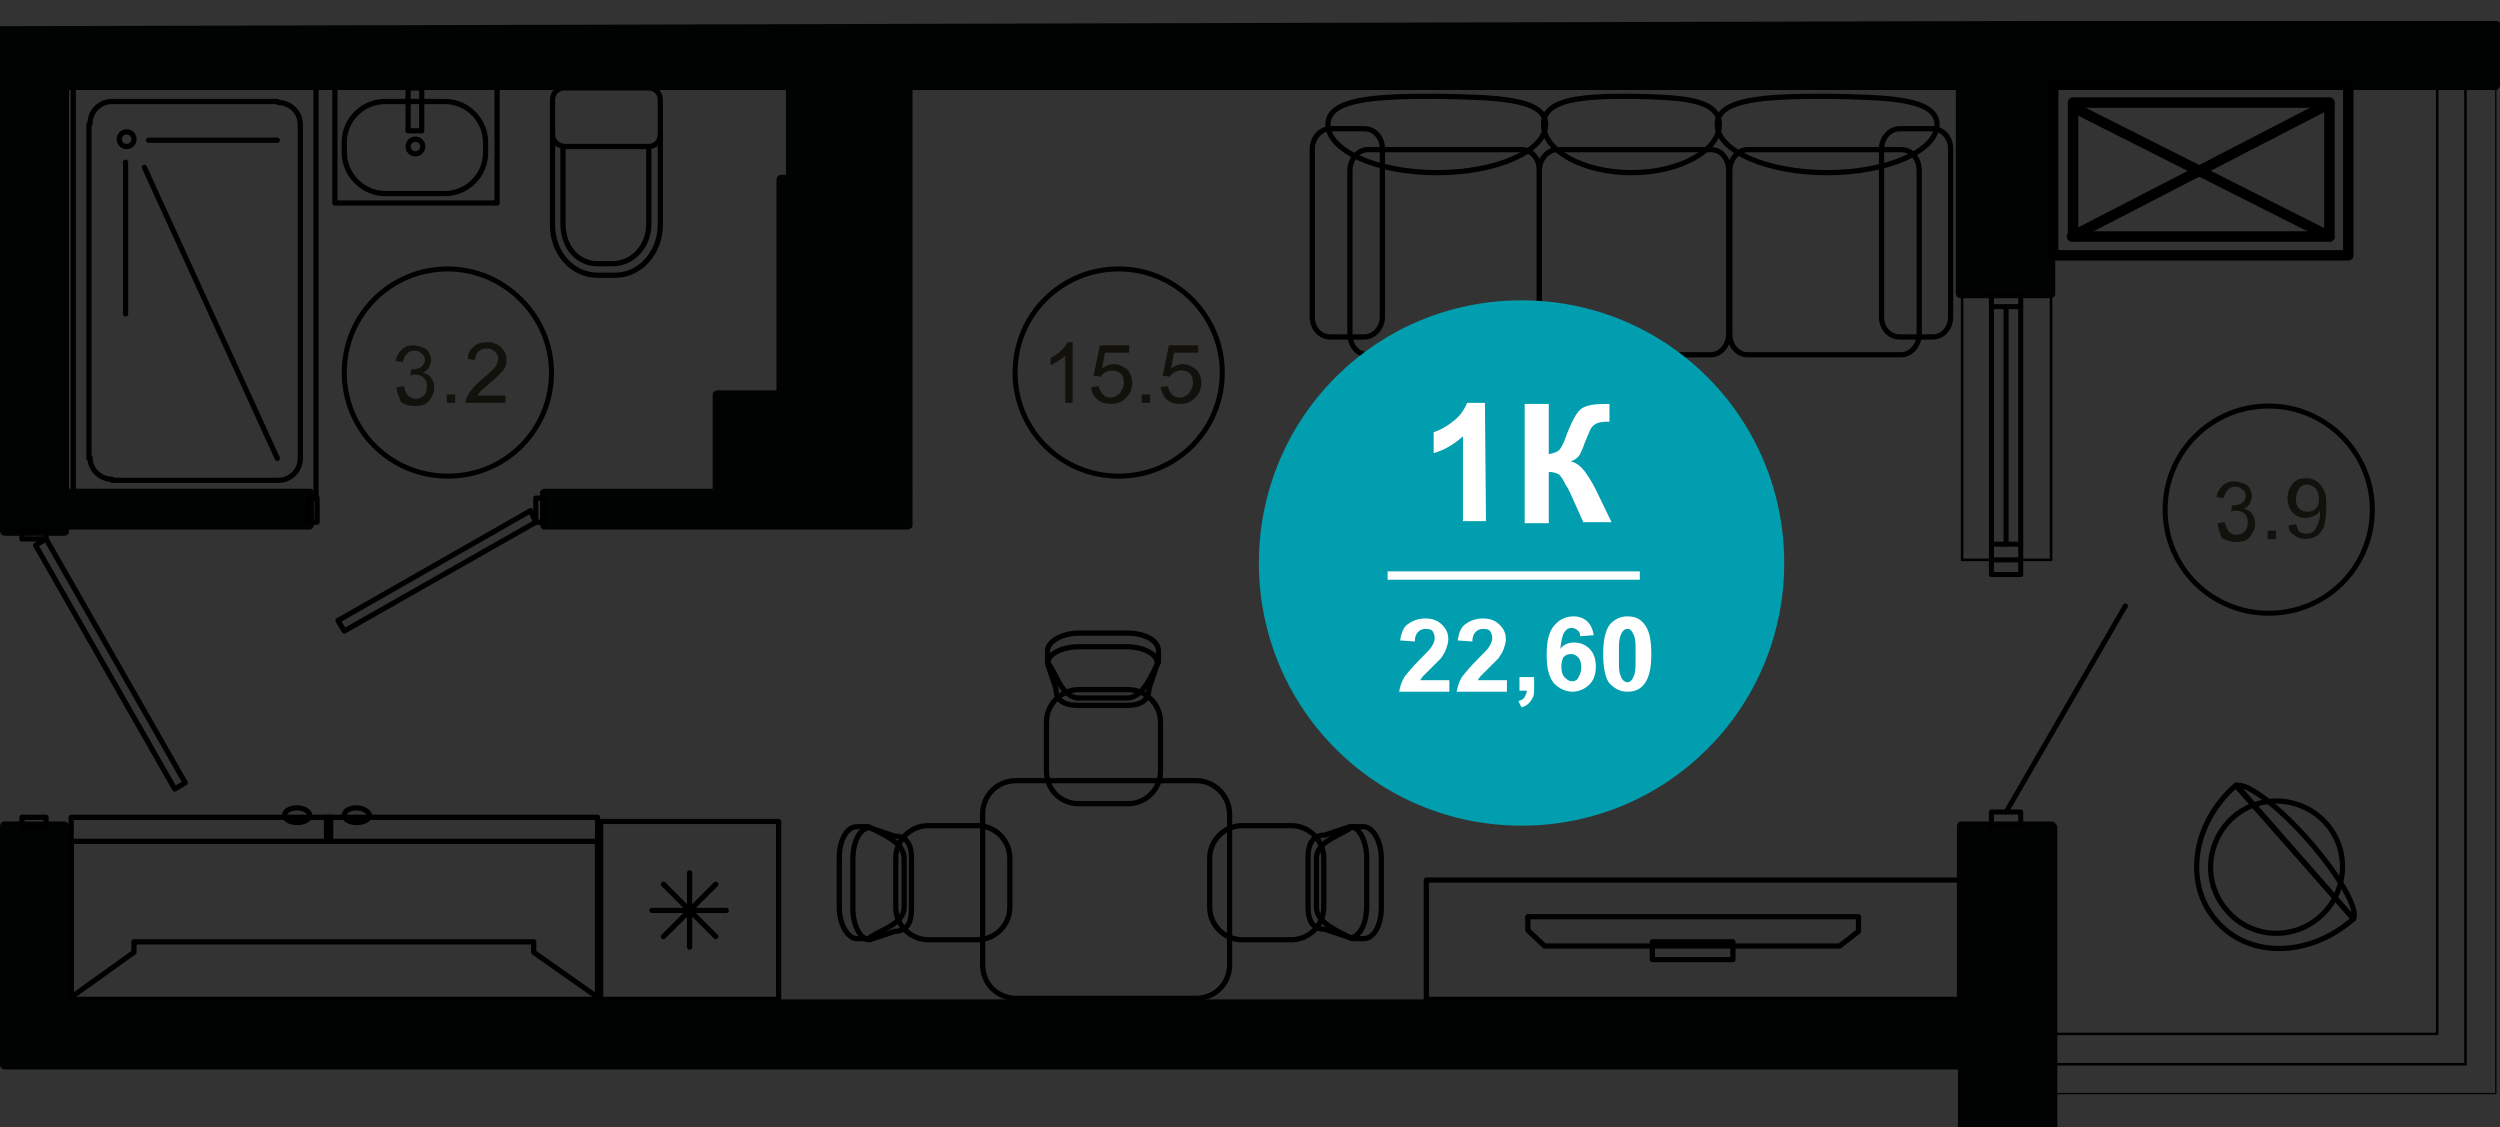 <?xml version="1.0" encoding="utf-8"?>
<!-- Generator: Adobe Illustrator 26.2.1, SVG Export Plug-In . SVG Version: 6.00 Build 0)  -->
<svg version="1.1" id="Слой_1" xmlns="http://www.w3.org/2000/svg" xmlns:xlink="http://www.w3.org/1999/xlink" x="0px" y="0px"
	 viewBox="0 0 238.9 107.7" style="enable-background:new 0 0 238.9 107.7;" xml:space="preserve">
<rect x="0" y="0" width="238.9" height="107.7" fill="#333333" stroke="none"/>
<style type="text/css">
	.st0{fill:none;stroke:#000000;stroke-width:0.5;stroke-linecap:round;stroke-linejoin:round;stroke-miterlimit:10;}
	.st1{fill:#010202;}
	.st2{fill:none;stroke:#000000;stroke-width:0.24;stroke-linecap:round;stroke-linejoin:round;stroke-miterlimit:10;}
	.st3{fill:none;stroke:#000000;stroke-width:0.12;stroke-linecap:round;stroke-linejoin:round;stroke-miterlimit:10;}
	.st4{fill:none;stroke:#000000;stroke-width:0.48;stroke-linecap:round;stroke-linejoin:round;stroke-miterlimit:10;}
	.st5{fill:#13110C;}
	.st6{fill:none;stroke:#000000;stroke-linecap:round;stroke-linejoin:round;stroke-miterlimit:10;}
	.st7{fill:#009EAE;}
	.st8{fill:#FFFFFF;}
	.st9{enable-background:new    ;}
</style>
<g>
	<g>
		<g>
			<polygon class="st0" points="57.1,78.1 57.1,78.1 6.8,78.1 6.8,78.1 6.8,80.4 6.8,95.3 12.8,91 12.8,90 51,90 51,91 57.1,95.3 
				57.1,80.4 			"/>
			<g>
				<rect x="6.8" y="80.4" class="st0" width="50.3" height="15.1"/>
			</g>
		</g>
		<rect x="31.2" y="78.1" class="st0" width="0.4" height="2.3"/>
		<path class="st0" d="M29.6,77.9c0,0.4-0.5,0.7-1.2,0.7s-1.2-0.3-1.2-0.7s0.5-0.7,1.2-0.7S29.6,77.6,29.6,77.9z"/>
		<path class="st0" d="M35.3,77.9c0,0.4-0.5,0.7-1.2,0.7s-1.2-0.3-1.2-0.7s0.5-0.7,1.2-0.7C34.7,77.2,35.3,77.6,35.3,77.9z"/>
	</g>
	<g>
		<line class="st0" x1="69.4" y1="87" x2="62.3" y2="87"/>
		<line class="st0" x1="65.9" y1="90.5" x2="65.9" y2="83.4"/>
		<line class="st0" x1="63.4" y1="89.5" x2="68.4" y2="84.5"/>
		<line class="st0" x1="63.4" y1="84.5" x2="68.4" y2="89.5"/>
		<polyline class="st0" points="74.4,95.5 74.4,78.5 57.4,78.5 57.4,95.5 74.4,95.5 		"/>
	</g>
	<g>
		<g>
			<path class="st0" d="M183.4,31.9c0,1.1-0.8,2-1.7,2H167c-1,0-1.7-0.9-1.7-2V16.3c0-1.1,0.8-2,1.7-2h14.7c1,0,1.7,0.9,1.7,2V31.9z
				"/>
		</g>
		<g>
			<path class="st0" d="M165.2,31.9c0,1.1-0.8,2-1.7,2h-14.7c-1,0-1.7-0.9-1.7-2V16.3c0-1.1,0.8-2,1.7-2h14.7c1,0,1.7,0.9,1.7,2
				V31.9z"/>
		</g>
		<g>
			<path class="st0" d="M147.1,31.9c0,1.1-0.8,2-1.7,2h-14.7c-1,0-1.7-0.9-1.7-2V16.3c0-1.1,0.8-2,1.7-2h14.7c1,0,1.7,0.9,1.7,2
				V31.9z"/>
		</g>
		<g>
			<path class="st0" d="M186.4,30.3c0,1-0.7,1.9-1.7,1.9h-3.2c-0.9,0-1.7-0.8-1.7-1.9V14.2c0-1,0.8-1.9,1.7-1.9h3.2
				c0.9,0,1.7,0.8,1.7,1.9V30.3z"/>
		</g>
		<g>
			<path class="st0" d="M132.1,30.3c0,1-0.8,1.9-1.7,1.9h-3.3c-0.9,0-1.7-0.8-1.7-1.9V14.2c0-1,0.8-1.9,1.7-1.9h3.3
				c0.9,0,1.7,0.8,1.7,1.9V30.3z"/>
		</g>
		<g>
			<path class="st0" d="M185.1,11.9c0,2.5-4.7,4.6-10.5,4.6s-10.5-2.1-10.5-4.6s4.7-2.7,10.5-2.7C180.4,9.3,185.1,9.4,185.1,11.9z"
				/>
		</g>
		<g>
			<path class="st0" d="M164.3,11.9c0,2.5-3.8,4.6-8.4,4.6s-8.4-2.1-8.4-4.6s3.8-2.7,8.4-2.7C160.5,9.3,164.3,9.4,164.3,11.9z"/>
		</g>
		<g>
			<path class="st0" d="M147.7,11.9c0,2.5-4.6,4.6-10.4,4.6c-5.7,0-10.4-2.1-10.4-4.6s4.6-2.7,10.4-2.7
				C143,9.3,147.7,9.4,147.7,11.9z"/>
		</g>
	</g>
	<g>
		<g>
			<path class="st0" d="M52.8,12.9v8.6c0,2.7,1.9,4.8,4.3,4.8h1.7c2.4,0,4.3-2.2,4.3-4.8v-8.6"/>
		</g>
		<g>
			<path class="st0" d="M52.8,12.9V9.5c0-0.6,0.5-1.1,1.1-1.1H62c0.6,0,1.1,0.5,1.1,1.1v3.4c0,0.6-0.5,1.1-1.1,1.1h-8.1
				C53.3,13.9,52.8,13.5,52.8,12.9z"/>
		</g>
		<g>
			<path class="st0" d="M53.8,14v7.4c0,2.2,1.4,3.8,3.3,3.8h1.4c2,0,3.5-1.7,3.5-3.8V14"/>
		</g>
	</g>
	<g>
		<rect x="32" y="8.3" class="st0" width="15.5" height="11.1"/>
		<path class="st0" d="M36.8,18.5h5.7c2.1,0,3.9-1.7,3.9-3.9v-1c0-2.1-1.7-3.9-3.9-3.9h-5.7c-2.1,0-3.9,1.7-3.9,3.9v1
			C32.9,16.7,34.7,18.5,36.8,18.5z"/>
		<ellipse class="st0" cx="39.7" cy="14" rx="0.7" ry="0.7"/>
		<rect x="39" y="8.4" class="st0" width="1.3" height="4.1"/>
	</g>
	<g>
		<line class="st0" x1="10.7" y1="9.7" x2="26.5" y2="9.7"/>
		<line class="st0" x1="28.7" y1="11.9" x2="28.7" y2="43.8"/>
		<line class="st0" x1="8.5" y1="11.9" x2="8.5" y2="43.8"/>
		<line class="st0" x1="10.7" y1="45.9" x2="26.5" y2="45.9"/>
		<polyline class="st0" points="7,8.3 7,47.4 30.2,47.4 30.2,8.3 7,8.3 		"/>
		<line class="st0" x1="14.2" y1="13.4" x2="26.5" y2="13.4"/>
		<line class="st0" x1="12" y1="15.5" x2="12" y2="30"/>
		<line class="st0" x1="13.8" y1="16" x2="26.5" y2="43.8"/>
		<path class="st0" d="M8.6,43.7c0,1.2,1,2.1,2.1,2.1"/>
		<path class="st0" d="M28.7,11.9c0-1.2-1-2.1-2.1-2.1"/>
		<path class="st0" d="M10.7,9.7c-1.2,0-2.1,1-2.1,2.1"/>
		<path class="st0" d="M26.6,45.9c1.2,0,2.1-1,2.1-2.1"/>
		<path class="st0" d="M12.1,14c0.4,0,0.7-0.3,0.7-0.7s-0.3-0.7-0.7-0.7s-0.7,0.3-0.7,0.7S11.7,14,12.1,14"/>
	</g>
	<g>
		<g>
			<path class="st0" d="M100,73.7V69c0-1.7,1.4-3.1,3.1-3.1h4.7c1.7,0,3.1,1.4,3.1,3.1v4.7c0,1.7-1.4,3.1-3.1,3.1h-4.7
				C101.3,76.8,100,75.4,100,73.7z"/>
			<path class="st0" d="M107.7,66.7c1.6,0,2.4-2.4,3-3.4v-1.1c0-1-1.3-1.7-3-1.7h-4.6c-1.6,0-3,0.8-3,1.7v1.1c0.7,0.7,1.3,3.4,3,3.4
				H107.7z"/>
			<path class="st0" d="M107.7,67.4c1.6,0,2.1-0.7,2.1-1.6l0.8-2.4c0-0.9-1.3-1.6-3-1.6h-4.5c-1.6,0-3,0.7-3,1.6l0.8,2.4
				c0,0.9,0.5,1.6,2.1,1.6H107.7z"/>
		</g>
		<g>
			<path class="st0" d="M118.7,78.9h4.7c1.7,0,3.1,1.4,3.1,3.1v4.7c0,1.7-1.4,3.1-3.1,3.1h-4.7c-1.7,0-3.1-1.4-3.1-3.1V82
				C115.6,80.3,117,78.9,118.7,78.9z"/>
			<path class="st0" d="M125.8,86.7c0,1.6,2.4,2.4,3.4,3h1.1c1,0,1.7-1.3,1.7-3V82c0-1.6-0.8-3-1.7-3h-1.1c-0.7,0.7-3.4,1.3-3.4,3
				V86.7z"/>
			<path class="st0" d="M125,86.7c0,1.6,0.7,2.1,1.6,2.1l2.4,0.8c0.9,0,1.6-1.3,1.6-3V82c0-1.6-0.7-3-1.6-3l-2.4,0.8
				c-0.9,0-1.6,0.5-1.6,2.1V86.7z"/>
		</g>
		<g>
			<path class="st0" d="M93.4,89.8h-4.7c-1.7,0-3.1-1.4-3.1-3.1V82c0-1.7,1.4-3.1,3.1-3.1h4.7c1.7,0,3.1,1.4,3.1,3.1v4.7
				C96.5,88.4,95.1,89.8,93.4,89.8z"/>
			<path class="st0" d="M86.4,82c0-1.6-2.4-2.4-3.4-3h-1.1c-1,0-1.7,1.3-1.7,3v4.7c0,1.6,0.8,3,1.7,3H83c0.7-0.7,3.4-1.3,3.4-3V82z"
				/>
			<path class="st0" d="M87.1,82c0-1.6-0.7-2.1-1.6-2.1l-2.4-0.8c-0.9,0-1.6,1.3-1.6,3v4.7c0,1.6,0.7,3,1.6,3l2.4-0.8
				c0.9,0,1.6-0.5,1.6-2.1V82z"/>
		</g>
		<path class="st0" d="M114.3,74.6H97.1c-1.8,0-3.2,1.4-3.2,3.2v14.4c0,1.8,1.4,3.2,3.2,3.2h17.2c1.8,0,3.2-1.4,3.2-3.2V77.8
			C117.5,76.1,116.1,74.6,114.3,74.6z"/>
	</g>
	<g>
		<g>
			<path class="st0" d="M136.3,84.1h51.1v11.4h-51.1L136.3,84.1L136.3,84.1z"/>
		</g>
		<g>
			<path class="st0" d="M157.9,90h7.7v1.7h-7.7V90z"/>
		</g>
		<path class="st0" d="M147.6,90.4h28.2l1.8-1.4v-1.4H146v1.3L147.6,90.4z"/>
	</g>
	<g>
		<path class="st0" d="M220.6,80.3c2.9,3.3,4.8,6.6,4.3,7.5l-11.2-12.7C214.6,74.7,217.6,76.9,220.6,80.3z"/>
		<path class="st0" d="M224.9,87.8C224.8,87.8,224.8,87.8,224.9,87.8c-4.2,3.7-10,3.8-13.1,0.2c-3.1-3.5-2.3-9.3,1.8-12.9
			c0,0,0.1,0,0.1-0.1L224.9,87.8z"/>
		<path class="st0" d="M221.7,87.6c2.6-2.3,2.9-6.3,0.6-8.9c-2.3-2.6-6.3-2.9-8.9-0.6c-2.6,2.3-2.9,6.3-0.6,8.9
			C215.1,89.7,219.1,89.9,221.7,87.6z"/>
	</g>
</g>
<path class="st1" d="M196.6,107.7V79c-0.1-0.3-0.3-0.5-0.6-0.5h-2.9h-5.6c-0.1,0-0.1,0-0.2,0c-0.2,0.1-0.3,0.3-0.3,0.5v16.5H6.6V79
	c0-0.3-0.2-0.5-0.5-0.5H0.5c-0.1,0-0.1,0-0.2,0C0.1,78.6,0,78.8,0,79v22.7c0,0.3,0.2,0.5,0.5,0.5h186.6v5.5"/>
<path class="st1" d="M0,2.5v48.2c0,0.3,0.2,0.5,0.5,0.5h5.6c0.2,0,0.4-0.1,0.5-0.3c0-0.1,0-0.1,0-0.2v-0.1h22.9c0.1,0,0.1,0,0.2,0
	c0.2-0.1,0.3-0.3,0.3-0.5v-2.9c0-0.1-0.1-0.3-0.1-0.4c-0.1-0.1-0.2-0.1-0.4-0.1H6.6V8.6h68.5v8v0.1h-0.4c-0.3,0-0.5,0.2-0.5,0.5
	v20.1h-5.6c-0.2,0-0.4,0.1-0.5,0.3c0,0.1,0,0.1,0,0.2v8.9h-16c-0.2,0-0.4,0.1-0.5,0.3c0,0.1,0,0.1,0,0.2v2.9c0,0.2,0.1,0.4,0.3,0.5
	c0.1,0,0.1,0,0.2,0h16.4h18.2c0.2,0,0.4-0.1,0.5-0.3c0-0.1,0-0.1,0-0.2V17.2V8.6h99.7V28c0,0.3,0.2,0.5,0.5,0.5h5.6h2.9
	c0.2,0,0.4-0.1,0.5-0.3c0-0.1,0-0.1,0-0.2V8.6h39.1h2.9c0.1,0,0.1,0,0.2,0c0.2-0.1,0.3-0.3,0.3-0.5V2.5c0.1-0.3-0.1-0.5-0.4-0.5
	h-2.9h-39.1L0,2.5z"/>
<polyline class="st2" points="196,53.5 196,28 187.5,28 "/>
<line class="st2" x1="187.5" y1="28" x2="187.5" y2="53.5"/>
<line class="st2" x1="196" y1="53.5" x2="187.5" y2="53.5"/>
<line class="st2" x1="235.6" y1="8.1" x2="235.6" y2="101.7"/>
<polyline class="st2" points="232.9,8.1 232.9,98.8 196,98.8 "/>
<line class="st2" x1="196" y1="101.7" x2="235.6" y2="101.7"/>
<polyline class="st3" points="238.5,8.1 238.5,104.5 196,104.5 "/>
<polyline class="st0" points="29.5,47.6 30.3,47.6 30.3,49.9 29.5,49.9 29.5,47.6 "/>
<polyline class="st0" points="52.1,49.9 51.2,49.9 51.2,47.6 52.1,47.6 52.1,49.9 "/>
<polyline class="st0" points="32.3,59.3 50.7,48.8 51.2,49.9 32.9,60.3 32.3,59.3 "/>
<polyline class="st0" points="16.7,75.4 3.4,52.1 4.4,51.5 17.7,74.8 16.7,75.4 "/>
<polyline class="st0" points="2.1,50.7 2.1,51.5 4.4,51.5 4.4,50.7 2.1,50.7 "/>
<polyline class="st0" points="4.4,79 4.4,78.1 2.1,78.1 2.1,79 4.4,79 "/>
<polyline class="st4" points="193.1,29.3 193.1,28 190.3,28 190.3,29.3 193.1,29.3 "/>
<polyline class="st4" points="193.1,53.5 190.3,53.5 190.3,54.9 193.1,54.9 193.1,53.5 193.1,52 190.3,52 190.3,53.5 193.1,53.5 "/>
<polyline class="st4" points="193.1,77.6 193.1,79 190.3,79 190.3,77.6 193.1,77.6 "/>
<line class="st4" x1="203.1" y1="57.9" x2="191.7" y2="77.6"/>
<line class="st4" x1="193.1" y1="29.3" x2="193.1" y2="52"/>
<line class="st4" x1="191.7" y1="52" x2="191.7" y2="29.3"/>
<line class="st4" x1="190.3" y1="29.3" x2="190.3" y2="52"/>
<path class="st4" d="M216.8,38.8c-5.5,0-9.9,4.4-9.9,9.9s4.4,9.9,9.9,9.9s9.9-4.4,9.9-9.9S222.2,38.8,216.8,38.8"/>
<g>
	<path class="st5" d="M211.9,50l0.7-0.1c0.1,0.4,0.2,0.7,0.4,0.9s0.4,0.3,0.7,0.3c0.3,0,0.6-0.1,0.8-0.3c0.2-0.2,0.3-0.5,0.3-0.9
		c0-0.3-0.1-0.6-0.3-0.8c-0.2-0.2-0.5-0.3-0.8-0.3c-0.1,0-0.3,0-0.5,0.1l0.1-0.6h0.1c0.3,0,0.6-0.1,0.8-0.2s0.4-0.4,0.4-0.7
		s-0.1-0.5-0.3-0.6c-0.2-0.2-0.4-0.3-0.7-0.3c-0.3,0-0.5,0.1-0.7,0.3s-0.3,0.4-0.4,0.8l-0.7-0.1c0.1-0.5,0.3-0.8,0.6-1.1
		c0.3-0.3,0.7-0.4,1.1-0.4c0.3,0,0.6,0.1,0.9,0.2c0.3,0.1,0.5,0.3,0.6,0.5s0.2,0.5,0.2,0.7s-0.1,0.5-0.2,0.7s-0.3,0.4-0.6,0.5
		c0.3,0.1,0.6,0.2,0.8,0.5s0.3,0.6,0.3,0.9c0,0.5-0.2,0.9-0.5,1.3s-0.8,0.5-1.4,0.5c-0.5,0-0.9-0.2-1.3-0.4
		C212.1,50.9,212,50.5,211.9,50z"/>
	<path class="st5" d="M216.7,51.5v-0.8h0.8v0.8H216.7z"/>
	<path class="st5" d="M218.7,50.2l0.7-0.1c0.1,0.3,0.2,0.5,0.3,0.7c0.2,0.1,0.4,0.2,0.6,0.2s0.4,0,0.6-0.1s0.3-0.2,0.4-0.4
		s0.2-0.4,0.3-0.7s0.1-0.6,0.1-0.9v-0.1c-0.1,0.2-0.3,0.4-0.6,0.5c-0.2,0.1-0.5,0.2-0.8,0.2c-0.5,0-0.9-0.2-1.2-0.5
		s-0.5-0.8-0.5-1.4c0-0.6,0.2-1,0.5-1.4s0.8-0.5,1.3-0.5c0.4,0,0.7,0.1,1,0.3s0.5,0.5,0.7,0.9s0.2,0.9,0.2,1.6
		c0,0.7-0.1,1.3-0.2,1.7s-0.4,0.8-0.7,1s-0.7,0.3-1.1,0.3s-0.8-0.1-1.1-0.4C218.9,51,218.7,50.6,218.7,50.2z M221.6,47.7
		c0-0.4-0.1-0.7-0.3-1c-0.2-0.2-0.5-0.4-0.8-0.4s-0.6,0.1-0.8,0.4c-0.2,0.3-0.3,0.6-0.3,1s0.1,0.7,0.3,0.9c0.2,0.2,0.5,0.3,0.8,0.3
		s0.6-0.1,0.8-0.3S221.6,48.1,221.6,47.7z"/>
</g>
<path class="st4" d="M106.9,25.7c-5.5,0-9.9,4.4-9.9,9.9s4.4,9.9,9.9,9.9s9.9-4.4,9.9-9.9C116.8,30.2,112.4,25.7,106.9,25.7"/>
<g>
	<path class="st5" d="M102.5,38.5h-0.7V34c-0.2,0.2-0.4,0.3-0.7,0.5s-0.5,0.3-0.7,0.4v-0.7c0.4-0.2,0.7-0.4,1-0.7s0.5-0.5,0.6-0.8
		h0.5L102.5,38.5L102.5,38.5z"/>
	<path class="st5" d="M104.3,37l0.7-0.1c0.1,0.4,0.2,0.6,0.4,0.8s0.4,0.3,0.7,0.3s0.6-0.1,0.9-0.4c0.2-0.3,0.4-0.6,0.4-1
		s-0.1-0.7-0.3-0.9s-0.5-0.3-0.9-0.3c-0.2,0-0.4,0.1-0.6,0.2c-0.2,0.1-0.3,0.2-0.4,0.4l-0.7-0.1l0.6-2.9h2.8v0.7h-2.3l-0.3,1.5
		c0.3-0.2,0.7-0.4,1.1-0.4c0.5,0,0.9,0.2,1.3,0.5c0.3,0.3,0.5,0.8,0.5,1.3s-0.2,1-0.5,1.3c-0.4,0.5-0.9,0.7-1.5,0.7
		c-0.5,0-0.9-0.1-1.3-0.4C104.5,37.9,104.3,37.5,104.3,37z"/>
	<path class="st5" d="M109.1,38.5v-0.8h0.8v0.8H109.1z"/>
	<path class="st5" d="M110.9,37l0.7-0.1c0.1,0.4,0.2,0.6,0.4,0.8s0.4,0.3,0.7,0.3s0.6-0.1,0.9-0.4c0.2-0.3,0.4-0.6,0.4-1
		s-0.1-0.7-0.3-0.9s-0.5-0.3-0.9-0.3c-0.2,0-0.4,0.1-0.6,0.2c-0.2,0.1-0.3,0.2-0.4,0.4l-0.7-0.1l0.6-2.9h2.8v0.7h-2.3l-0.3,1.5
		c0.3-0.2,0.7-0.4,1.1-0.4c0.5,0,0.9,0.2,1.3,0.5c0.3,0.3,0.5,0.8,0.5,1.3s-0.2,1-0.5,1.3c-0.4,0.5-0.9,0.7-1.5,0.7
		c-0.5,0-0.9-0.1-1.3-0.4C111.2,37.9,111,37.5,110.9,37z"/>
</g>
<path class="st4" d="M42.8,25.7c-5.5,0-9.9,4.4-9.9,9.9s4.4,9.9,9.9,9.9s9.9-4.4,9.9-9.9C52.7,30.2,48.2,25.7,42.8,25.7"/>
<g>
	<path class="st5" d="M37.9,37l0.7-0.1c0.1,0.4,0.2,0.7,0.4,0.9s0.4,0.3,0.7,0.3s0.6-0.1,0.8-0.3s0.3-0.5,0.3-0.9
		c0-0.3-0.1-0.6-0.3-0.8s-0.5-0.3-0.8-0.3c-0.1,0-0.3,0-0.5,0.1l0.1-0.6h0.1c0.3,0,0.6-0.1,0.8-0.2s0.4-0.4,0.4-0.7
		s-0.1-0.5-0.3-0.6c-0.2-0.2-0.4-0.3-0.7-0.3s-0.5,0.1-0.7,0.3s-0.3,0.4-0.4,0.8l-0.7-0.1c0.1-0.5,0.3-0.8,0.6-1.1s0.7-0.4,1.1-0.4
		c0.3,0,0.6,0.1,0.9,0.2c0.3,0.1,0.5,0.3,0.6,0.5s0.2,0.5,0.2,0.7s-0.1,0.5-0.2,0.7s-0.3,0.4-0.6,0.5c0.3,0.1,0.6,0.2,0.8,0.5
		s0.3,0.6,0.3,0.9c0,0.5-0.2,0.9-0.5,1.3s-0.8,0.5-1.4,0.5c-0.5,0-0.9-0.1-1.3-0.4C38.1,37.8,37.9,37.5,37.9,37z"/>
	<path class="st5" d="M42.7,38.5v-0.8h0.8v0.8H42.7z"/>
	<path class="st5" d="M48.3,37.8v0.7h-3.8c0-0.2,0-0.3,0.1-0.5c0.1-0.3,0.3-0.5,0.5-0.8s0.5-0.5,0.9-0.9c0.6-0.5,1-0.9,1.3-1.2
		c0.2-0.3,0.3-0.6,0.3-0.8c0-0.3-0.1-0.5-0.3-0.7s-0.5-0.3-0.8-0.3s-0.6,0.1-0.8,0.3s-0.3,0.5-0.3,0.8l-0.7-0.1
		c0-0.5,0.2-0.9,0.6-1.2c0.3-0.3,0.8-0.4,1.3-0.4s1,0.2,1.3,0.5s0.5,0.7,0.5,1.1c0,0.2,0,0.5-0.1,0.7s-0.2,0.5-0.5,0.7
		c-0.2,0.2-0.6,0.6-1.1,1c-0.4,0.4-0.7,0.6-0.8,0.7c-0.1,0.1-0.2,0.3-0.3,0.4H48.3z"/>
</g>
<g>
	<rect x="196.2" y="8.1" class="st6" width="28.2" height="16.3"/>
	<rect x="198.1" y="9.8" class="st6" width="24.5" height="12.8"/>
	<line class="st6" x1="222.6" y1="9.9" x2="198" y2="22.6"/>
	<line class="st6" x1="222.6" y1="22.6" x2="198.4" y2="10.4"/>
</g>
<g>
	<path class="st6" d="M198.2,0"/>
</g>
<g>
	<path class="st7" d="M145.4,78.9c13.9,0,25.1-11.2,25.1-25.1s-11.2-25.1-25.1-25.1s-25.1,11.2-25.1,25.1S131.5,78.9,145.4,78.9z"/>
	<path class="st8" d="M132.6,54.6h24.1v0.8h-24.1V54.6z"/>
	<g class="st9">
		<path class="st8" d="M142,49.8h-2.2v-8.1c-0.8,0.7-1.7,1.3-2.8,1.6v-2c0.6-0.2,1.2-0.5,1.8-1c0.7-0.5,1.1-1.1,1.4-1.8h1.7
			L142,49.8L142,49.8z"/>
		<path class="st8" d="M145.7,38.6h2.3v4.8c0.5-0.1,0.8-0.2,1-0.4s0.5-0.8,0.8-1.7c0.5-1.2,0.9-2,1.4-2.3s1.2-0.4,2.3-0.4
			c0.1,0,0.2,0,0.3,0v1.7h-0.3c-0.5,0-0.8,0.1-1,0.2c-0.2,0.1-0.4,0.3-0.5,0.5s-0.3,0.7-0.6,1.4c-0.1,0.4-0.3,0.7-0.4,1
			c-0.2,0.3-0.4,0.5-0.9,0.7c0.5,0.1,0.9,0.4,1.3,0.9c0.3,0.4,0.7,1,1.1,1.8l1.5,3.1h-2.7L150,47c0,0-0.1-0.1-0.1-0.2
			c0,0-0.1-0.2-0.3-0.5c-0.3-0.6-0.5-0.9-0.7-1s-0.5-0.2-0.9-0.2V50h-2.3L145.7,38.6L145.7,38.6z"/>
	</g>
	<g id="MTEXT_00000180331004976040074080000011952524740341576102_">
		<g>
			<g class="st9">
				<path class="st8" d="M138.5,64.8v1.3h-4.8c0.1-0.5,0.2-0.9,0.5-1.4c0.3-0.4,0.8-1,1.5-1.7c0.6-0.6,1-1,1.1-1.2
					c0.2-0.3,0.3-0.6,0.3-0.8c0-0.3-0.1-0.5-0.2-0.7c-0.2-0.2-0.4-0.2-0.7-0.2s-0.5,0.1-0.7,0.3s-0.3,0.5-0.3,0.9l-1.4-0.1
					c0.1-0.7,0.3-1.3,0.8-1.6c0.4-0.3,1-0.5,1.6-0.5c0.7,0,1.2,0.2,1.6,0.6c0.4,0.4,0.6,0.8,0.6,1.4c0,0.3-0.1,0.6-0.2,0.9
					c-0.1,0.3-0.3,0.6-0.5,0.9c-0.2,0.2-0.5,0.5-0.9,0.9s-0.7,0.7-0.8,0.8s-0.2,0.3-0.3,0.4h2.8V64.8z"/>
				<path class="st8" d="M144,64.8v1.3h-4.8c0.1-0.5,0.2-0.9,0.5-1.4c0.3-0.4,0.8-1,1.5-1.7c0.6-0.6,1-1,1.1-1.2
					c0.2-0.3,0.3-0.6,0.3-0.8c0-0.3-0.1-0.5-0.2-0.7c-0.2-0.2-0.4-0.2-0.7-0.2s-0.5,0.1-0.7,0.3s-0.3,0.5-0.3,0.9l-1.4-0.1
					c0.1-0.7,0.3-1.3,0.8-1.6c0.4-0.3,1-0.5,1.6-0.5c0.7,0,1.2,0.2,1.6,0.6c0.4,0.4,0.6,0.8,0.6,1.4c0,0.3-0.1,0.6-0.2,0.9
					c-0.1,0.3-0.3,0.6-0.5,0.9c-0.2,0.2-0.5,0.5-0.9,0.9s-0.7,0.7-0.8,0.8s-0.2,0.3-0.3,0.4h2.8V64.8z"/>
				<path class="st8" d="M145.2,64.7h1.4v1c0,0.4,0,0.7-0.1,0.9s-0.2,0.4-0.4,0.6c-0.2,0.2-0.4,0.3-0.7,0.4l-0.3-0.6
					c0.3-0.1,0.5-0.2,0.6-0.4s0.2-0.4,0.2-0.6h-0.7V64.7z"/>
				<path class="st8" d="M152.3,60.7l-1.3,0.1c0-0.3-0.1-0.5-0.3-0.6c-0.1-0.1-0.3-0.2-0.5-0.2c-0.3,0-0.5,0.1-0.7,0.4
					s-0.3,0.8-0.4,1.6c0.3-0.4,0.8-0.6,1.3-0.6c0.6,0,1.1,0.2,1.5,0.6s0.6,1,0.6,1.7s-0.2,1.3-0.6,1.7c-0.4,0.4-1,0.7-1.6,0.7
					c-0.7,0-1.3-0.3-1.8-0.8c-0.5-0.6-0.7-1.5-0.7-2.7c0-1.3,0.2-2.2,0.7-2.8s1.1-0.9,1.9-0.9c0.5,0,1,0.2,1.3,0.5
					S152.2,60.1,152.3,60.7z M149.2,63.7c0,0.4,0.1,0.8,0.3,1s0.4,0.4,0.7,0.4s0.5-0.1,0.6-0.3s0.3-0.5,0.3-1s-0.1-0.8-0.3-1
					s-0.4-0.3-0.7-0.3s-0.5,0.1-0.7,0.3C149.3,63,149.2,63.3,149.2,63.7z"/>
				<path class="st8" d="M155.5,58.9c0.7,0,1.2,0.2,1.6,0.7c0.5,0.6,0.7,1.5,0.7,2.9c0,1.3-0.2,2.3-0.7,2.9
					c-0.4,0.5-0.9,0.7-1.6,0.7c-0.7,0-1.2-0.3-1.7-0.8c-0.4-0.5-0.6-1.5-0.6-2.8s0.2-2.3,0.7-2.9C154.3,59.2,154.8,58.9,155.5,58.9z
					 M155.5,60.1c-0.2,0-0.3,0.1-0.4,0.2s-0.2,0.3-0.3,0.6c-0.1,0.4-0.1,0.9-0.1,1.8c0,0.8,0,1.4,0.1,1.7s0.2,0.5,0.3,0.6
					s0.3,0.2,0.4,0.2c0.2,0,0.3-0.1,0.4-0.2c0.1-0.1,0.2-0.3,0.3-0.6s0.1-0.9,0.1-1.8c0-0.8,0-1.4-0.1-1.7s-0.2-0.5-0.3-0.6
					C155.8,60.1,155.6,60.1,155.5,60.1z"/>
			</g>
		</g>
	</g>
</g>
</svg>
